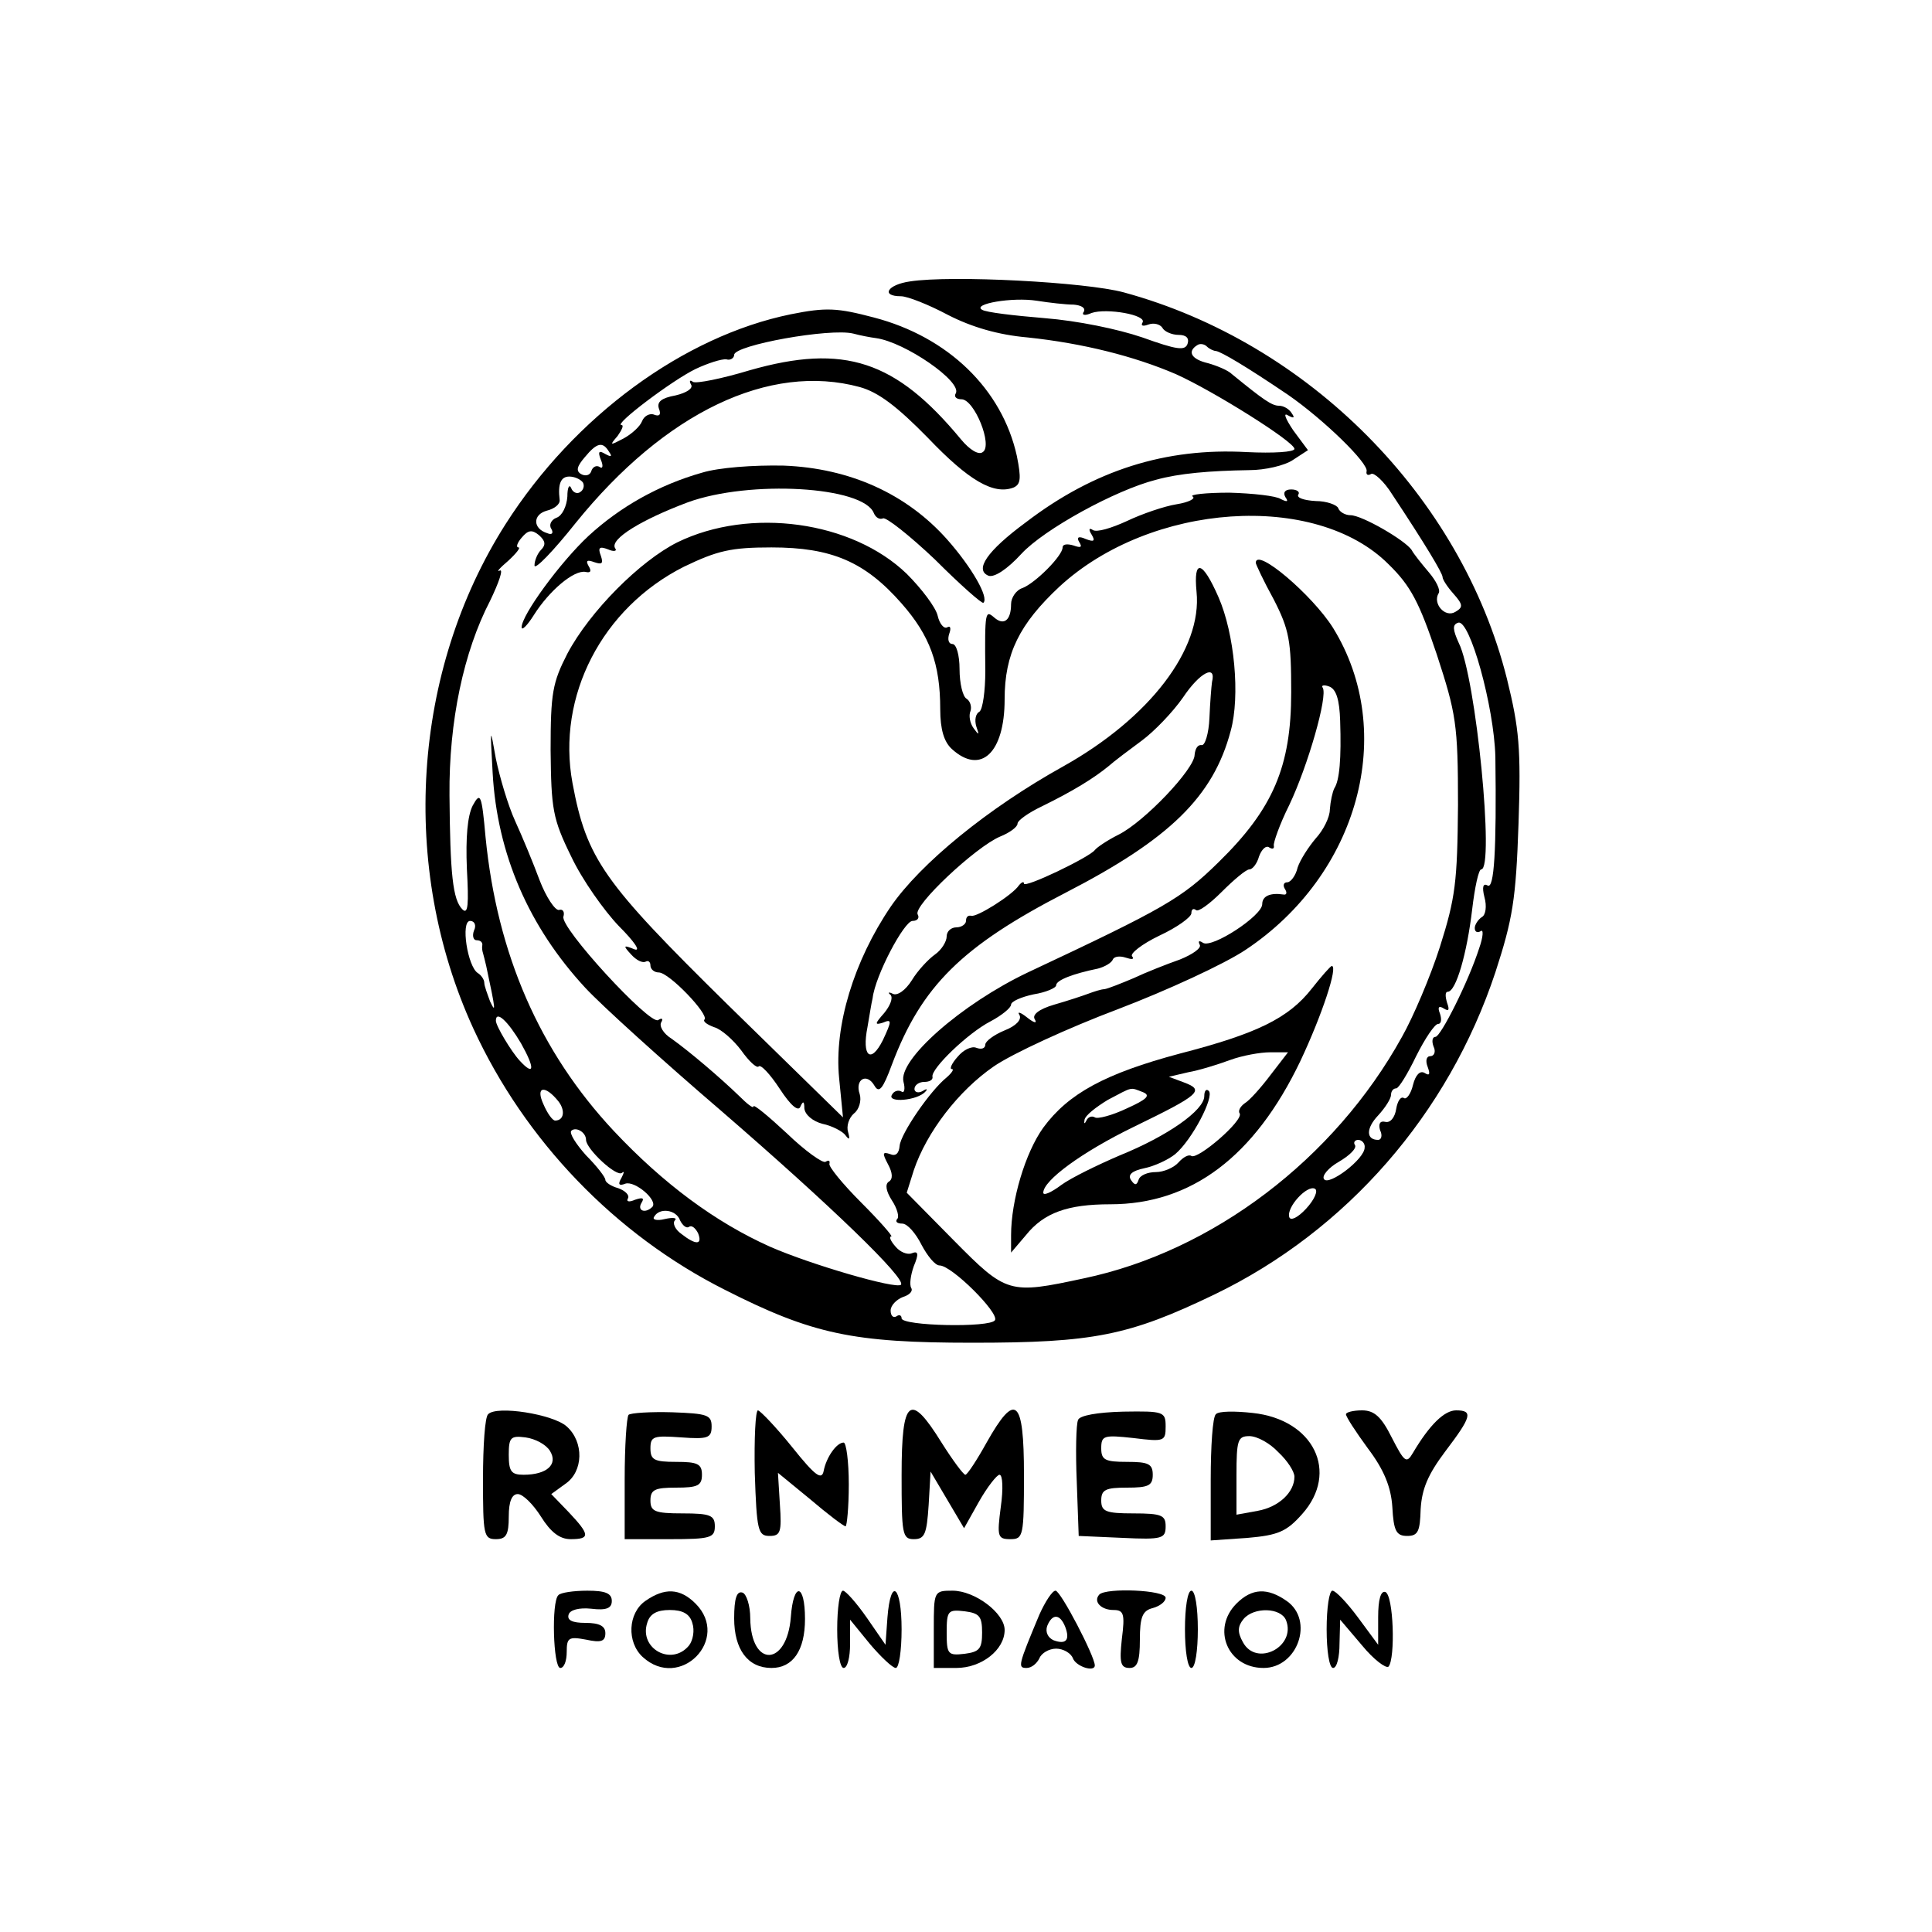 <?xml version="1.0" standalone="no"?>
<!DOCTYPE svg PUBLIC "-//W3C//DTD SVG 20010904//EN"
 "http://www.w3.org/TR/2001/REC-SVG-20010904/DTD/svg10.dtd">
<svg version="1.0" xmlns="http://www.w3.org/2000/svg"
 width="300pt" height="300pt" viewBox="0 0 300 300"
 preserveAspectRatio="xMidYMid meet">
<g transform="translate(0,300) scale(0.1,-0.1)"
fill="#000000" stroke="none">
<path d="M1413 2563 c-35 -5 -46 -23 -14 -23 10 0 43 -13 73 -29 37 -19 78
-31 124 -35 85 -9 165 -29 230 -57 58 -26 184 -105 184 -116 0 -5 -33 -7 -74
-5 -126 7 -237 -28 -343 -109 -61 -45 -80 -74 -58 -83 9 -3 29 10 51 34 35 38
146 99 209 115 36 10 83 14 145 15 24 0 55 7 68 16 l23 15 -23 31 c-12 18 -16
28 -8 23 9 -5 11 -4 6 3 -4 7 -13 12 -20 12 -11 0 -24 9 -73 49 -6 6 -23 13
-37 17 -26 6 -33 18 -17 28 4 3 11 2 15 -2 4 -4 11 -7 14 -7 8 -1 47 -24 112
-68 55 -38 126 -107 122 -119 -1 -5 2 -7 7 -4 4 3 20 -11 33 -32 51 -77 78
-122 78 -128 0 -4 8 -16 17 -26 15 -17 15 -21 3 -28 -16 -10 -36 13 -26 29 3
5 -4 19 -15 32 -11 13 -24 29 -27 35 -10 15 -77 54 -95 54 -8 0 -17 5 -19 11
-2 5 -18 11 -35 11 -18 1 -30 5 -27 10 3 4 -2 8 -11 8 -10 0 -13 -5 -9 -12 5
-7 3 -8 -7 -3 -7 5 -44 9 -80 10 -37 0 -63 -3 -57 -6 5 -3 -6 -9 -25 -12 -19
-3 -54 -15 -77 -26 -24 -11 -47 -18 -53 -14 -6 4 -7 1 -2 -7 6 -10 4 -12 -9
-7 -11 5 -15 3 -10 -5 5 -8 2 -9 -9 -5 -10 3 -17 2 -17 -3 0 -13 -42 -55 -62
-63 -10 -3 -18 -15 -18 -25 0 -25 -11 -34 -26 -21 -14 12 -15 11 -14 -83 0
-31 -4 -59 -9 -63 -6 -3 -8 -13 -5 -23 5 -14 4 -14 -4 -3 -6 8 -8 20 -5 27 2
6 0 15 -6 19 -6 3 -11 24 -11 46 0 22 -5 39 -11 39 -6 0 -8 7 -5 16 3 8 2 13
-3 10 -5 -3 -12 5 -15 18 -3 13 -25 42 -48 65 -85 82 -243 104 -356 49 -58
-29 -136 -107 -171 -173 -23 -45 -26 -61 -26 -150 1 -91 3 -106 32 -165 17
-36 51 -84 74 -108 24 -24 35 -40 24 -36 -17 7 -18 6 -5 -8 8 -9 18 -14 23
-11 4 2 7 -1 7 -6 0 -6 6 -11 13 -11 16 0 78 -65 71 -73 -3 -3 4 -8 15 -12 11
-3 30 -20 42 -36 12 -17 24 -28 27 -25 3 4 18 -12 33 -35 17 -26 29 -36 32
-27 4 9 6 8 6 -3 1 -10 13 -20 28 -24 15 -3 32 -12 36 -18 6 -8 7 -6 4 5 -3 9
1 22 9 29 8 6 12 20 9 30 -8 23 11 34 23 13 7 -12 13 -5 27 33 46 122 109 184
270 267 161 83 229 149 256 251 15 54 6 151 -19 208 -25 57 -39 60 -34 8 9
-89 -73 -196 -207 -271 -117 -65 -222 -151 -268 -218 -57 -84 -88 -185 -80
-266 l6 -61 -179 175 c-193 190 -219 226 -241 344 -25 135 46 272 173 336 52
25 73 30 136 30 93 0 145 -22 202 -87 44 -50 60 -94 60 -164 0 -32 6 -51 18
-62 45 -41 82 -6 82 77 0 71 23 117 85 175 142 131 398 148 511 35 35 -34 48
-60 75 -140 30 -92 33 -108 33 -234 -1 -120 -4 -144 -28 -220 -15 -47 -42
-110 -59 -140 -105 -190 -294 -333 -494 -375 -116 -25 -120 -24 -202 59 l-73
74 11 35 c20 59 69 123 124 161 29 20 116 60 193 89 76 29 165 70 198 92 176
117 236 338 136 500 -32 51 -120 126 -120 101 0 -2 12 -28 28 -57 24 -47 27
-64 27 -144 0 -115 -28 -181 -113 -264 -57 -56 -83 -71 -296 -171 -103 -49
-202 -136 -193 -170 3 -11 1 -18 -3 -15 -5 3 -12 1 -15 -5 -8 -13 40 -9 52 5
4 4 2 5 -4 1 -7 -4 -13 -2 -13 3 0 6 7 11 15 11 8 0 14 3 13 8 -3 12 55 68 90
86 17 9 32 21 32 26 0 5 16 12 35 16 19 3 35 10 35 14 0 8 26 18 65 26 11 3
21 9 23 14 2 5 11 6 20 3 9 -3 14 -3 10 2 -4 4 15 19 42 32 28 13 50 29 50 35
0 6 3 8 7 5 3 -4 21 9 40 28 19 19 38 35 43 35 5 0 12 9 15 20 4 11 11 18 16
14 5 -3 8 -2 7 3 -1 4 9 33 24 63 29 61 60 169 52 182 -3 4 2 5 10 2 11 -4 16
-21 17 -53 2 -59 -1 -93 -9 -105 -3 -6 -6 -20 -7 -33 0 -12 -10 -32 -22 -45
-11 -13 -24 -33 -28 -45 -3 -13 -11 -23 -16 -23 -6 0 -7 -5 -4 -10 4 -6 3 -10
-2 -9 -20 3 -33 -2 -33 -15 0 -18 -78 -69 -92 -60 -6 4 -8 3 -5 -3 3 -5 -11
-15 -31 -23 -20 -7 -53 -20 -72 -29 -19 -8 -39 -16 -45 -17 -5 0 -17 -4 -25
-7 -8 -3 -32 -11 -53 -17 -24 -7 -35 -16 -30 -23 4 -7 -2 -5 -12 3 -10 8 -16
10 -12 4 4 -7 -5 -17 -23 -24 -17 -7 -30 -17 -30 -22 0 -6 -6 -8 -14 -5 -7 3
-20 -3 -29 -14 -9 -10 -13 -19 -9 -19 4 0 0 -6 -8 -13 -26 -21 -71 -87 -73
-106 -1 -12 -6 -17 -15 -13 -12 4 -12 1 -3 -16 7 -13 8 -23 1 -27 -6 -4 -4
-15 5 -29 8 -12 12 -26 8 -29 -3 -4 0 -7 8 -7 8 0 21 -15 30 -33 9 -17 21 -32
28 -32 19 0 93 -74 86 -85 -7 -12 -145 -9 -145 3 0 5 -4 6 -8 3 -5 -3 -9 1 -9
9 0 8 9 17 19 21 10 3 16 9 13 14 -3 5 -1 20 4 34 8 19 7 24 -3 20 -7 -3 -19
2 -26 11 -7 8 -10 15 -6 15 3 0 -18 24 -47 53 -28 28 -51 56 -49 60 1 5 -1 6
-6 3 -4 -3 -32 17 -60 44 -29 27 -52 46 -52 42 0 -4 -10 4 -22 16 -30 29 -77
69 -105 89 -13 8 -20 20 -16 26 3 5 1 7 -5 3 -13 -8 -154 145 -147 161 2 7 -1
12 -7 10 -6 -1 -20 20 -30 46 -10 27 -27 68 -38 92 -11 24 -24 68 -30 97 -9
51 -9 50 -5 -22 7 -126 56 -239 144 -334 25 -27 120 -113 211 -191 170 -147
288 -261 279 -270 -8 -7 -139 31 -203 59 -85 38 -166 98 -243 180 -115 123
-181 274 -199 456 -6 67 -8 71 -20 49 -8 -16 -11 -49 -9 -98 3 -55 2 -72 -7
-63 -15 15 -19 55 -20 177 -1 115 22 223 63 302 14 29 21 50 15 47 -6 -3 0 4
13 15 13 12 20 21 16 21 -4 0 -2 7 5 15 10 12 16 13 27 4 10 -9 11 -15 3 -23
-5 -5 -10 -16 -10 -24 0 -8 29 22 64 66 139 172 301 249 441 211 29 -8 58 -30
106 -79 63 -66 102 -89 133 -77 11 5 12 14 5 49 -23 104 -107 185 -222 215
-57 15 -74 16 -129 5 -166 -34 -336 -158 -443 -326 -145 -228 -165 -532 -50
-783 80 -174 220 -320 391 -406 136 -69 199 -82 384 -82 188 0 243 11 376 75
205 99 363 280 436 500 27 83 32 113 36 231 4 117 1 148 -18 225 -71 283 -308
522 -595 600 -59 16 -267 27 -332 17z m254 -36 c12 -1 19 -5 16 -11 -4 -5 1
-7 12 -2 23 8 87 -3 79 -15 -3 -5 1 -6 9 -3 8 3 18 1 22 -5 3 -6 15 -11 25
-11 12 0 17 -5 14 -14 -4 -11 -17 -9 -70 10 -38 13 -101 26 -152 30 -48 4 -91
9 -97 13 -16 9 47 20 85 14 19 -3 45 -6 57 -6z m-307 -52 c45 -6 135 -68 124
-86 -3 -5 1 -9 9 -9 20 0 49 -72 33 -82 -6 -5 -20 3 -34 20 -101 122 -181 149
-328 107 -43 -13 -83 -21 -88 -18 -5 4 -6 1 -3 -4 4 -6 -7 -13 -24 -17 -22 -4
-29 -10 -26 -20 4 -10 1 -13 -7 -10 -7 3 -16 -2 -19 -10 -3 -8 -16 -20 -29
-27 -21 -11 -22 -11 -9 4 7 10 10 17 6 17 -13 0 78 69 115 87 19 9 41 16 48
15 6 -2 12 2 12 7 0 15 149 42 185 33 11 -3 27 -6 35 -7z m-414 -177 c5 -7 3
-8 -6 -3 -10 6 -12 4 -7 -9 4 -9 3 -15 -2 -11 -5 3 -11 0 -13 -7 -2 -6 -9 -8
-16 -4 -8 5 -6 12 6 26 19 23 28 25 38 8z m-41 -47 c3 -5 1 -12 -4 -15 -5 -4
-12 0 -14 6 -3 7 -6 1 -6 -13 -1 -15 -8 -30 -17 -33 -8 -3 -12 -11 -8 -17 4
-7 1 -10 -6 -7 -23 7 -23 29 -1 35 12 3 21 10 20 17 -3 25 2 36 15 36 8 0 17
-4 21 -9z m1417 -426 c2 -147 -2 -206 -12 -200 -7 4 -9 -2 -5 -18 4 -14 2 -28
-4 -31 -6 -4 -11 -12 -11 -17 0 -6 4 -8 9 -5 5 4 4 -9 -2 -26 -17 -53 -60
-138 -68 -138 -5 0 -6 -7 -3 -15 4 -8 1 -15 -5 -15 -6 0 -8 -7 -4 -17 4 -11 3
-14 -5 -9 -7 4 -14 -3 -18 -19 -3 -13 -10 -23 -14 -20 -5 3 -10 -5 -12 -17 -2
-13 -9 -22 -17 -20 -8 2 -11 -3 -8 -13 4 -8 2 -15 -3 -15 -19 0 -19 18 0 38
11 12 20 26 20 32 0 5 3 10 8 10 4 0 18 23 31 50 14 28 29 50 34 50 5 0 6 7 3
16 -4 10 -2 13 6 8 8 -5 9 -2 5 9 -3 10 -3 17 1 17 13 0 30 60 38 128 4 34 10
62 14 62 21 0 -8 299 -35 352 -9 20 -10 28 -1 31 18 7 56 -130 58 -208z m-440
116 c-1 -7 -3 -32 -4 -56 -1 -24 -7 -43 -12 -42 -6 1 -10 -5 -11 -15 0 -22
-78 -104 -118 -124 -18 -9 -34 -20 -37 -24 -8 -11 -110 -60 -110 -52 0 4 -4 2
-8 -3 -10 -15 -66 -50 -74 -47 -5 1 -8 -2 -8 -8 0 -5 -7 -10 -15 -10 -8 0 -15
-6 -15 -14 0 -8 -8 -21 -18 -28 -10 -7 -27 -25 -36 -40 -10 -16 -23 -25 -30
-21 -6 3 -8 2 -3 -2 4 -5 -1 -17 -10 -28 -15 -17 -15 -19 -2 -15 14 6 14 3 0
-27 -19 -38 -33 -25 -24 20 3 17 6 37 8 45 4 35 49 120 62 120 8 0 11 5 8 10
-8 13 90 105 128 121 15 6 27 15 27 20 0 5 17 17 38 27 49 24 81 44 103 62 9
8 33 26 52 40 19 14 48 44 64 67 26 39 52 52 45 24z m-1146 -386 c-3 -8 -1
-15 4 -15 6 0 9 -3 9 -7 -1 -5 0 -10 1 -13 1 -3 3 -12 5 -20 15 -70 15 -74 6
-55 -4 11 -9 24 -9 29 0 5 -5 12 -10 15 -16 10 -27 81 -12 81 7 0 10 -7 6 -15z
m73 -175 c22 -39 21 -52 -2 -27 -13 14 -37 54 -37 62 0 17 19 -1 39 -35z m58
-90 c11 -14 9 -30 -5 -30 -4 0 -12 11 -18 25 -13 28 2 31 23 5z m43 -60 c0
-14 48 -59 56 -51 4 3 3 0 -1 -8 -6 -10 -4 -13 6 -9 15 5 51 -26 42 -36 -11
-11 -24 -6 -17 6 5 8 2 9 -10 5 -9 -4 -14 -3 -11 2 3 5 -4 12 -15 16 -11 3
-20 9 -20 13 0 4 -13 21 -30 38 -16 18 -26 34 -23 38 7 7 23 -2 23 -14z m1209
-12 c0 -18 -56 -60 -63 -49 -4 5 7 18 23 27 17 10 28 21 25 26 -3 4 0 8 5 8 6
0 11 -6 10 -12z m-91 -95 c-13 -14 -24 -19 -26 -13 -5 15 28 51 40 44 5 -3 -1
-17 -14 -31z m-972 -18 c4 -8 10 -13 14 -10 4 3 10 -2 14 -10 7 -18 -3 -19
-26 -1 -10 7 -14 17 -10 21 4 4 -3 5 -16 2 -12 -3 -20 -1 -16 4 8 14 34 11 40
-6z"/>
<path d="M1090 2266 c-67 -19 -127 -53 -176 -98 -44 -41 -104 -123 -104 -142
0 -6 9 3 19 19 24 38 62 70 80 67 8 -2 10 1 5 9 -5 9 -2 10 9 6 12 -4 14 -2
10 10 -5 13 -2 15 11 10 9 -4 15 -3 11 2 -8 14 41 44 113 71 96 35 273 25 289
-17 3 -7 9 -10 14 -8 4 3 41 -26 81 -64 39 -39 73 -69 75 -67 9 8 -18 55 -56
98 -63 71 -151 111 -254 115 -47 1 -101 -3 -127 -11z"/>
<path d="M2037 1465 c-36 -46 -85 -70 -205 -101 -116 -31 -173 -62 -212 -115
-28 -39 -50 -113 -50 -167 l0 -27 23 27 c28 35 65 48 131 48 126 0 224 74 295
222 34 72 59 148 49 148 -2 0 -16 -16 -31 -35z m-64 -134 c-15 -20 -33 -40
-40 -44 -7 -5 -11 -12 -8 -16 6 -11 -65 -72 -75 -66 -4 3 -13 -2 -20 -10 -7
-8 -23 -15 -35 -15 -13 0 -25 -5 -27 -12 -3 -9 -6 -9 -12 0 -5 8 2 14 21 18
15 3 37 13 48 22 26 22 61 89 52 98 -4 4 -7 0 -7 -8 0 -22 -57 -62 -131 -92
-35 -15 -76 -35 -91 -46 -16 -12 -28 -17 -28 -12 0 19 60 63 140 102 103 50
111 57 79 69 l-24 9 30 7 c17 3 46 12 65 19 19 7 47 12 62 12 l28 0 -27 -35z
m-198 -27 c12 -5 6 -11 -25 -25 -23 -11 -46 -17 -50 -14 -5 3 -11 0 -13 -5 -3
-6 -4 -5 -3 1 1 7 18 20 36 31 40 21 34 20 55 12z"/>
<path d="M758 804 c-5 -4 -8 -49 -8 -101 0 -86 1 -93 20 -93 16 0 20 7 20 35
0 24 5 35 14 35 8 0 24 -16 36 -35 15 -24 29 -35 46 -35 31 0 30 7 -3 42 l-27
28 22 16 c28 19 29 65 2 89 -21 19 -109 33 -122 19z m96 -57 c13 -21 -5 -37
-41 -37 -19 0 -23 5 -23 31 0 27 3 30 26 27 15 -2 32 -11 38 -21z"/>
<path d="M976 803 c-3 -4 -6 -48 -6 -100 l0 -93 70 0 c63 0 70 2 70 20 0 17
-7 20 -50 20 -43 0 -50 3 -50 20 0 17 7 20 40 20 33 0 40 3 40 20 0 17 -7 20
-40 20 -34 0 -40 3 -40 21 0 19 5 20 48 17 41 -3 47 -1 47 17 0 18 -7 20 -61
22 -34 1 -65 -1 -68 -4z"/>
<path d="M1172 713 c3 -90 5 -98 23 -98 17 0 19 6 16 49 l-3 49 50 -41 c27
-23 52 -42 55 -42 2 0 5 29 5 65 0 36 -4 65 -8 65 -11 0 -27 -23 -31 -44 -3
-15 -13 -8 -49 37 -25 31 -49 56 -53 57 -4 0 -6 -44 -5 -97z"/>
<path d="M1400 710 c0 -92 1 -100 19 -100 17 0 20 8 23 53 l3 52 26 -44 26
-44 23 41 c13 23 28 42 32 42 5 0 6 -22 2 -50 -6 -46 -5 -50 15 -50 20 0 21 5
21 100 0 118 -13 130 -58 50 -15 -27 -30 -50 -33 -50 -3 0 -20 23 -37 50 -49
79 -62 69 -62 -50z"/>
<path d="M1674 795 c-3 -6 -4 -50 -2 -96 l3 -84 68 -3 c62 -3 67 -1 67 18 0
17 -6 20 -50 20 -43 0 -50 3 -50 20 0 17 7 20 40 20 33 0 40 3 40 20 0 17 -7
20 -40 20 -34 0 -40 3 -40 21 0 20 4 21 50 16 48 -6 50 -5 50 18 0 23 -3 24
-66 23 -40 -1 -68 -6 -70 -13z"/>
<path d="M1888 804 c-5 -4 -8 -50 -8 -102 l0 -94 57 4 c48 4 61 10 85 37 58
65 18 147 -77 157 -27 3 -53 3 -57 -2z m97 -59 c14 -13 25 -30 25 -38 0 -24
-24 -47 -57 -53 l-33 -6 0 61 c0 55 2 61 20 61 12 0 32 -11 45 -25z"/>
<path d="M2090 804 c0 -4 15 -27 34 -53 25 -33 36 -60 38 -91 2 -37 6 -45 23
-45 17 0 20 7 21 42 2 31 11 53 38 89 41 54 44 64 17 64 -18 0 -41 -22 -67
-66 -10 -17 -13 -15 -33 24 -16 32 -27 42 -46 42 -14 0 -25 -3 -25 -6z"/>
<path d="M867 523 c-11 -10 -8 -113 3 -113 6 0 10 11 10 25 0 22 3 24 30 19
23 -5 30 -3 30 10 0 11 -9 16 -31 16 -20 0 -29 4 -26 13 2 7 16 11 35 9 24 -3
32 1 32 12 0 12 -10 16 -38 16 -21 0 -42 -3 -45 -7z"/>
<path d="M1002 514 c-27 -19 -29 -64 -4 -87 58 -53 137 28 82 83 -24 24 -48
25 -78 4z m73 -34 c4 -12 1 -27 -5 -35 -27 -33 -78 -5 -65 35 4 14 15 20 35
20 20 0 31 -6 35 -20z"/>
<path d="M1140 487 c0 -48 21 -77 58 -77 33 0 52 27 52 76 0 56 -18 58 -22 3
-6 -77 -62 -79 -63 -2 0 20 -6 38 -12 40 -9 3 -13 -9 -13 -40z"/>
<path d="M1300 470 c0 -33 4 -60 10 -60 6 0 10 17 10 37 l0 38 31 -38 c17 -20
35 -37 40 -37 5 0 9 27 9 60 0 68 -17 82 -22 18 l-3 -42 -29 42 c-16 23 -33
42 -37 42 -5 0 -9 -27 -9 -60z"/>
<path d="M1450 470 l0 -60 35 0 c39 0 75 28 75 59 0 26 -46 61 -81 61 -29 0
-29 -1 -29 -60z m75 -5 c0 -25 -4 -30 -27 -33 -26 -3 -28 -1 -28 33 0 34 2 36
28 33 23 -3 27 -8 27 -33z"/>
<path d="M1614 493 c-33 -79 -34 -83 -20 -83 8 0 16 7 20 15 3 8 15 15 26 15
11 0 23 -7 26 -15 5 -13 34 -22 34 -11 0 14 -53 116 -61 116 -5 0 -16 -17 -25
-37z m40 -19 c8 -21 1 -28 -18 -21 -9 4 -13 13 -10 22 8 20 20 19 28 -1z"/>
<path d="M1707 524 c-10 -11 3 -24 22 -24 16 0 18 -6 13 -45 -4 -37 -2 -45 12
-45 12 0 16 10 16 44 0 35 4 45 20 49 11 3 20 10 20 16 0 12 -92 16 -103 5z"/>
<path d="M1840 470 c0 -33 4 -60 10 -60 6 0 10 27 10 60 0 33 -4 60 -10 60 -6
0 -10 -27 -10 -60z"/>
<path d="M1920 510 c-39 -39 -14 -100 42 -100 53 0 79 74 36 104 -30 21 -54
20 -78 -4z m77 -26 c16 -41 -46 -73 -67 -34 -9 16 -8 25 1 36 16 19 58 18 66
-2z"/>
<path d="M2060 470 c0 -33 4 -60 10 -60 6 0 10 17 10 38 l1 37 34 -40 c18 -22
37 -36 41 -33 11 12 8 112 -5 116 -7 2 -11 -12 -11 -39 l0 -43 -31 42 c-17 23
-35 42 -40 42 -5 0 -9 -27 -9 -60z"/>
</g>
</svg>
